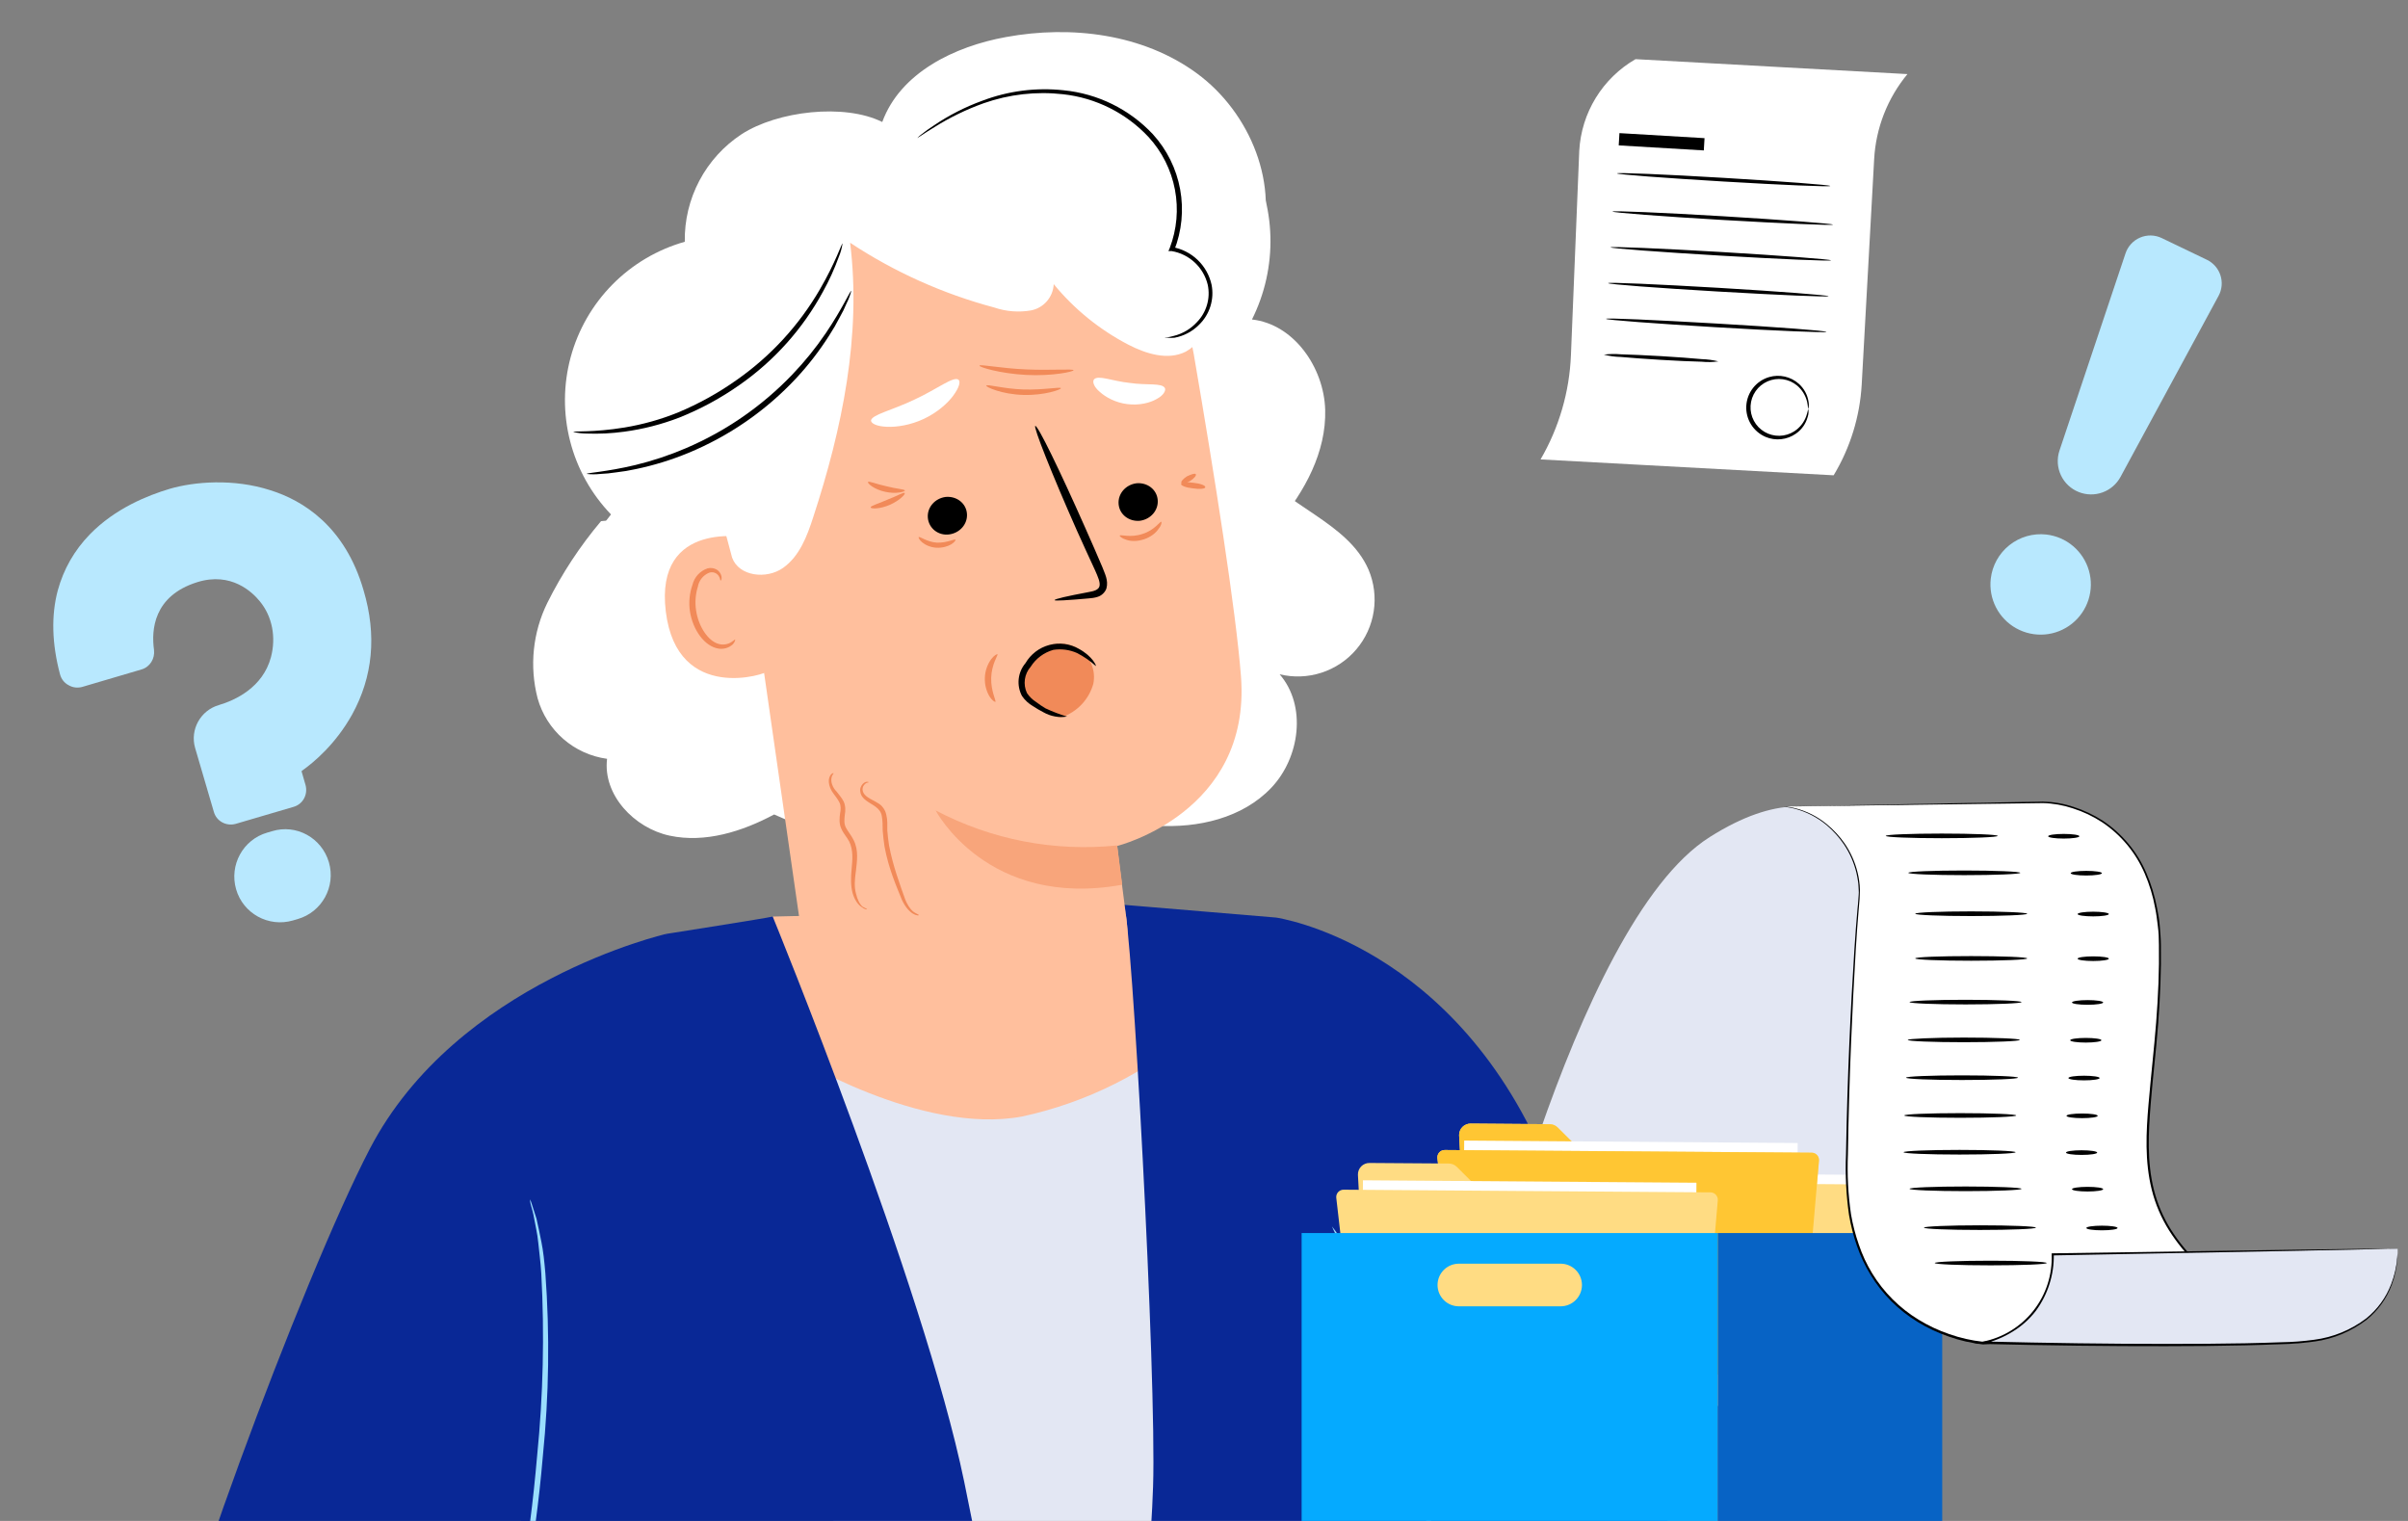 <svg width="437" height="276" viewBox="0 0 437 276" fill="none" xmlns="http://www.w3.org/2000/svg">
<rect x="0" y="0" width="437" height="276" fill="#808080" stroke="none"/>
<g clip-path="url(#clip0_37_545)">
<g clip-path="url(#clip1_37_545)">
<path d="M203.001 164.871L140.23 166.325L134.374 189.791C134.374 189.791 151.266 204.234 152.96 204.851C154.653 205.469 193.877 212.202 193.877 212.202C193.877 212.202 236.925 193.736 236.348 193.915C235.77 194.094 203.001 164.871 203.001 164.871Z" fill="#FFBF9D"/>
<path d="M143.697 191.504C143.697 191.504 167.163 206.066 185.53 202.6C197.176 200.079 208 194.667 217.005 186.863L246.886 261.246L223.34 407.723L165.629 413.52L150.968 273.458L143.697 191.504Z" fill="#E3E7F3"/>
<path d="M140.231 166.324C139.414 166.563 120.908 169.471 120.908 169.471L88.457 220.647L97.082 298.537C97.082 298.537 87.899 368.578 84.214 395.392C79.991 426.348 78.237 519.776 78.237 519.776L188.997 521.768L194.276 368.857C194.276 368.857 184.455 315.071 174.972 268.836C167.582 233.118 140.231 166.324 140.231 166.324Z" fill="#092896"/>
<path d="M203.957 164.193C205.351 166.305 209.933 249.991 209.256 269.773C208.678 288.299 204.036 328.738 204.036 328.738L201.506 519.976L294.177 520.195C294.177 520.195 289.815 421.489 283.221 389.615C276.627 357.742 277.842 336.925 277.842 336.925L273.978 225.728L231.547 166.504L203.957 164.193Z" fill="#092896"/>
<path d="M231.547 166.503C231.547 166.503 264.496 171.085 281.129 212.321C292.644 240.907 313.321 299.474 307.644 321.367C302.524 341.148 228.997 375.87 228.997 375.87L216.387 331.088L261.527 297.98L243.081 229.99L231.547 166.503Z" fill="#092896"/>
<path d="M257.543 299.972C263.181 273.776 255.711 245.369 241.726 222.501L257.543 299.972Z" fill="#092896"/>
<path d="M241.726 222.56C242.396 223.38 242.99 224.261 243.499 225.189C244.615 226.923 246.069 229.512 247.742 232.799C249.693 236.638 251.428 240.581 252.942 244.612C254.777 249.553 256.281 254.611 257.444 259.752C258.561 264.911 259.306 270.144 259.675 275.409C259.945 279.717 259.898 284.038 259.535 288.338C259.436 290.171 259.157 291.824 258.958 293.258C258.758 294.693 258.539 295.948 258.32 296.944C258.143 297.992 257.884 299.024 257.543 300.031C257.568 298.973 257.695 297.919 257.922 296.884C258.081 295.868 258.26 294.633 258.38 293.179C258.499 291.725 258.758 290.111 258.798 288.278C259.085 284.02 259.085 279.747 258.798 275.489C258.388 270.272 257.63 265.087 256.527 259.971C255.363 254.874 253.893 249.851 252.125 244.931C250.451 240.409 248.758 236.405 247.165 233.118C245.571 229.831 244.236 227.142 243.18 225.389C242.625 224.484 242.139 223.538 241.726 222.56Z" fill="#9ADEFE"/>
<path d="M248.28 234.692C247.921 231.198 248.198 227.669 249.097 224.274C249.66 220.829 250.575 217.452 251.826 214.194C251.578 217.665 251.011 221.106 250.133 224.473C248.937 230.071 248.539 234.692 248.28 234.692Z" fill="#9ADEFE"/>
<path d="M120.907 169.472C120.907 169.472 82.919 178.157 67.122 208.457C55.07 231.565 29.073 301.267 28.555 315.172C28.037 329.076 63.914 379.814 63.914 379.814L104.612 354.057L81.225 310.65L105.13 255.37L120.907 169.472Z" fill="#092896"/>
<path d="M82.44 307.941C82.667 307.097 82.974 306.276 83.357 305.491L86.126 298.777C88.695 293 92.102 285.152 96.186 276.108V276.247C96.684 272.462 97.122 268.279 97.481 264.135C98.576 253.175 98.829 242.146 98.237 231.147C98.118 229.035 97.839 227.162 97.68 225.469C97.52 223.776 97.162 222.461 96.963 221.246C96.763 220.031 96.504 219.254 96.325 218.597C96.233 218.286 96.186 217.964 96.186 217.64C96.325 217.929 96.438 218.229 96.524 218.537L97.361 221.146C97.64 222.302 97.919 223.736 98.257 225.39C98.596 227.043 98.795 228.955 98.975 231.087C99.787 242.128 99.634 253.22 98.516 264.235C98.158 268.478 97.7 272.562 97.182 276.386C93.038 285.351 89.453 293.16 86.803 298.897C85.528 301.566 84.472 303.757 83.695 305.411C83.351 306.289 82.931 307.135 82.44 307.941Z" fill="#9ADEFE"/>
<path d="M109.074 94.57C105.25 99.106 101.98 104.081 99.333 109.391C96.688 114.763 96.059 120.906 97.56 126.702C98.358 129.566 99.978 132.134 102.219 134.088C104.46 136.042 107.224 137.297 110.17 137.698C109.373 144.232 115.09 150.268 121.525 151.643C127.959 153.017 134.672 150.906 140.489 147.798C148.577 151.324 156.924 154.93 165.749 155.209C174.574 155.487 184.116 151.722 188.08 143.854C195.132 146.583 202.303 149.352 209.853 149.83C217.403 150.308 225.471 148.455 230.69 142.977C235.909 137.499 237.184 128.077 232.224 122.359C234.735 122.97 237.366 122.87 239.824 122.072C242.282 121.274 244.469 119.809 246.143 117.84C247.817 115.871 248.91 113.476 249.301 110.922C249.693 108.367 249.367 105.755 248.36 103.375C244.535 94.59 233.021 91.901 227.503 84.072" fill="white"/>
<path d="M227.205 57.975C229.538 53.314 230.687 48.149 230.552 42.938C230.416 37.727 229 32.629 226.428 28.095L210.73 120.048C213.929 120.35 217.154 119.874 220.129 118.66C223.104 117.446 225.741 115.53 227.816 113.076C229.89 110.622 231.34 107.702 232.042 104.567C232.744 101.431 232.676 98.172 231.846 95.068C236.786 89.211 240.711 82 240.492 74.35C240.272 66.701 234.814 58.812 227.205 57.975Z" fill="white"/>
<path d="M228.419 45.167C232.403 33.772 226.925 20.425 217.184 13.294C207.443 6.162 194.454 4.548 182.582 6.72C173.219 8.413 163.378 13.194 160.111 22.138C153.219 18.712 141.087 20.146 134.593 24.349C131.365 26.468 128.725 29.369 126.921 32.783C125.117 36.196 124.206 40.011 124.274 43.872C119.306 45.277 114.787 47.946 111.158 51.617C107.528 55.288 104.912 59.838 103.563 64.821C102.215 69.805 102.181 75.053 103.465 80.053C104.748 85.054 107.305 89.637 110.887 93.355C102.501 103.315 106.226 122.439 114.513 132.479C122.8 142.519 134.055 144.431 146.884 146.423C164.454 149.392 183.339 147.539 198.558 138.296C209.484 131.653 217.941 121.622 222.641 109.73C227.341 97.838 228.027 84.736 224.594 72.418C223.559 68.673 222.124 64.888 222.363 61.004C222.702 55.366 226.527 50.545 228.419 45.167Z" fill="white"/>
<path d="M178.817 199.352C171.207 200.282 163.535 198.2 157.439 193.551C151.343 188.903 147.305 182.056 146.187 174.472L132.521 79.33C128.019 53.892 139.095 30.067 164.653 26.282L167.024 26.062C178.586 25.031 190.112 28.392 199.308 35.476C208.504 42.56 214.694 52.848 216.646 64.29C220.431 86.362 224.296 110.805 225.212 122.757C227.104 147.479 202.741 153.515 202.741 153.515C202.741 153.515 203.419 159.212 204.375 166.424C204.888 170.274 204.633 174.188 203.623 177.938C202.613 181.689 200.869 185.202 198.492 188.274C196.114 191.346 193.151 193.916 189.774 195.834C186.397 197.753 182.672 198.983 178.817 199.452V199.352Z" fill="#FFBF9D"/>
<path d="M202.742 153.415C191.372 154.597 179.908 152.385 169.793 147.061C169.793 147.061 179.175 164.989 203.658 160.547L202.742 153.415Z" fill="#F8A57B"/>
<path d="M136.186 97.638C135.748 97.498 118.776 94.132 120.828 110.965C122.879 127.798 139.334 122.28 139.314 121.782C139.294 121.283 136.186 97.638 136.186 97.638Z" fill="#FFBF9D"/>
<path d="M133.398 116.025C133.398 116.025 133.119 116.264 132.661 116.563C132.333 116.754 131.971 116.879 131.595 116.93C131.219 116.982 130.836 116.958 130.47 116.862C128.617 116.423 126.764 113.794 126.326 110.766C126.104 109.326 126.213 107.854 126.645 106.463C126.742 105.912 126.975 105.394 127.323 104.956C127.671 104.518 128.122 104.173 128.637 103.953C128.961 103.822 129.321 103.809 129.653 103.919C129.985 104.028 130.267 104.252 130.45 104.551C130.748 104.989 130.669 105.328 130.768 105.348C130.868 105.367 131.087 105.029 130.868 104.351C130.72 103.951 130.448 103.609 130.091 103.375C129.585 103.081 128.985 102.996 128.418 103.136C127.743 103.36 127.137 103.752 126.656 104.274C126.175 104.797 125.835 105.434 125.669 106.124C125.122 107.669 124.964 109.325 125.21 110.945C125.728 114.312 127.86 117.28 130.37 117.698C130.838 117.774 131.318 117.744 131.773 117.609C132.228 117.475 132.647 117.24 132.999 116.921C133.418 116.443 133.458 116.045 133.398 116.025Z" fill="#F18A59"/>
<path d="M218.718 50.745C216.148 42.378 209.176 35.844 201.188 32.278C193.2 28.712 181.825 23.912 173.08 24.191C163.666 24.731 154.476 27.278 146.127 31.661C136.665 36.9 130.29 48.414 127.043 58.733C123.796 69.052 128.298 80.327 130.131 90.984L132.86 101.184C134.095 104.61 139.115 105.168 142.103 103.056C145.091 100.945 146.466 97.319 147.581 93.853C152.84 77.797 156.366 60.825 154.275 44.051C162.307 49.359 171.147 53.328 180.45 55.805C182.602 56.539 184.905 56.717 187.144 56.322C188.258 56.097 189.264 55.507 190.004 54.644C190.744 53.782 191.175 52.697 191.227 51.562C194.949 56.096 199.55 59.83 204.754 62.538C207.981 64.211 211.945 65.446 215.192 63.813C216.268 63.21 217.196 62.375 217.91 61.369C218.623 60.363 219.103 59.211 219.316 57.996C219.722 55.567 219.517 53.075 218.718 50.745Z" fill="white"/>
<path d="M104.055 78.394C104.055 78.174 107.66 78.513 113.338 77.577C116.648 77.03 119.888 76.122 122.999 74.868C126.803 73.284 130.418 71.28 133.776 68.891C139.899 64.588 145.017 59.008 148.777 52.537C151.665 47.576 152.761 44.11 152.9 44.19C152.781 45.026 152.554 45.843 152.223 46.62C151.432 48.806 150.466 50.925 149.334 52.955C145.686 59.662 140.531 65.431 134.274 69.808C130.85 72.226 127.152 74.232 123.258 75.784C120.048 77.018 116.706 77.874 113.298 78.334C111.021 78.648 108.722 78.761 106.425 78.673C105.627 78.664 104.833 78.57 104.055 78.394Z" fill="black"/>
<path d="M106.485 86.004C106.485 85.785 109.931 85.665 115.29 84.39C118.423 83.629 121.488 82.609 124.453 81.343C131.74 78.235 138.321 73.681 143.796 67.956C146.03 65.629 148.063 63.116 149.872 60.446C152.96 55.884 154.294 52.697 154.494 52.796C154.288 53.575 154.001 54.329 153.637 55.047C153.277 55.925 152.857 56.776 152.382 57.597C151.81 58.719 151.178 59.81 150.49 60.864C148.739 63.624 146.738 66.218 144.513 68.613C139.015 74.51 132.308 79.151 124.852 82.219C121.82 83.468 118.679 84.435 115.469 85.108C114.246 85.38 113.009 85.586 111.764 85.725C110.827 85.872 109.883 85.965 108.935 86.004C108.121 86.096 107.299 86.096 106.485 86.004Z" fill="black"/>
<path d="M211.347 61.263C211.347 61.263 211.965 61.263 213.06 60.944C214.642 60.542 216.074 59.691 217.184 58.494C218.057 57.61 218.696 56.522 219.043 55.329C219.391 54.137 219.437 52.876 219.176 51.661C218.802 50.118 217.983 48.718 216.822 47.635C215.661 46.552 214.208 45.832 212.642 45.566H212.044L212.283 45.008C213.576 41.625 213.9 37.949 213.221 34.392C212.542 30.835 210.886 27.537 208.439 24.868C204.357 20.501 198.843 17.745 192.901 17.099C188.045 16.554 183.128 17.112 178.518 18.732C175.388 19.852 172.389 21.308 169.574 23.075C167.582 24.29 166.506 25.067 166.466 25.067C166.672 24.828 166.906 24.614 167.163 24.43C167.872 23.86 168.61 23.328 169.374 22.836C172.14 20.949 175.132 19.417 178.279 18.274C182.975 16.491 188.026 15.842 193.02 16.382C199.206 16.987 204.962 19.819 209.216 24.35C211.771 27.156 213.488 30.622 214.171 34.355C214.854 38.088 214.476 41.937 213.08 45.466L212.722 44.828C214.457 45.13 216.063 45.941 217.336 47.158C218.61 48.374 219.493 49.942 219.873 51.661C220.132 52.967 220.06 54.316 219.663 55.586C219.266 56.856 218.558 58.006 217.602 58.932C216.396 60.151 214.846 60.971 213.16 61.283C212.723 61.333 212.282 61.333 211.845 61.283C211.679 61.306 211.511 61.299 211.347 61.263Z" fill="black"/>
<path d="M191.381 108.914C191.361 108.688 193.678 108.176 197.5 107.454C198.477 107.291 199.371 107.059 199.537 106.358C199.703 105.657 199.231 104.632 198.751 103.532C197.711 101.262 196.581 98.847 195.437 96.282C190.857 85.944 187.511 77.477 187.876 77.292C188.316 77.1 192.329 85.355 196.909 95.693C198.053 98.259 199.107 100.68 200.072 102.957C200.476 104.064 201.195 105.296 200.794 106.779C200.552 107.487 199.919 108.077 199.252 108.289C198.66 108.494 198.055 108.548 197.602 108.588C193.745 108.932 191.394 109.066 191.381 108.914Z" fill="black"/>
<path d="M158.069 76.338C158.126 75.266 161.866 74.475 165.959 72.51C170.058 70.62 173.045 68.219 173.945 68.901C174.356 69.246 174.073 70.338 172.984 71.807C171.965 73.194 170.058 74.888 167.643 76.018C165.229 77.148 162.747 77.521 160.988 77.45C159.153 77.385 158.116 76.867 158.069 76.338Z" fill="white"/>
<path d="M198.544 68.841C199.309 68.011 201.85 69.156 205.004 69.485C208.171 69.965 210.867 69.419 211.415 70.438C211.606 70.878 211.151 71.757 209.913 72.401C208.681 73.12 206.742 73.598 204.585 73.333C202.427 73.068 200.662 72.082 199.585 71.111C198.514 70.216 198.2 69.253 198.544 68.841Z" fill="white"/>
<path d="M192.527 70.447C192.622 70.667 189.596 71.775 185.7 71.665C181.803 71.556 178.863 70.217 178.994 69.977C179.119 69.661 182.018 70.546 185.688 70.676C189.509 70.792 192.5 70.145 192.527 70.447Z" fill="#F18A59"/>
<path d="M194.83 67.193C194.85 67.42 191.041 68.293 186.216 68.037C181.392 67.781 177.627 66.593 177.758 66.352C177.807 66.043 181.613 66.847 186.28 67.041C190.946 67.234 194.803 66.891 194.83 67.193Z" fill="#F18A59"/>
<path d="M210.098 90.707C210.267 92.598 208.814 94.252 206.854 94.503C204.888 94.678 203.172 93.383 203.004 91.492C202.835 89.602 204.288 87.948 206.248 87.697C208.214 87.522 209.93 88.817 210.098 90.707Z" fill="black"/>
<path d="M175.479 93.185C175.647 95.076 174.194 96.73 172.235 96.981C170.276 97.231 168.553 95.861 168.384 93.97C168.216 92.08 169.669 90.426 171.628 90.175C173.594 90 175.31 91.295 175.479 93.185Z" fill="black"/>
<path d="M164.18 89.467C164.352 89.68 163.236 90.847 161.475 91.614C159.714 92.38 158.037 92.377 158.011 92.075C157.984 91.772 159.4 91.418 161.085 90.658C162.708 90.056 164.009 89.254 164.18 89.467Z" fill="#F18A59"/>
<path d="M164.216 89.008C164.236 89.234 162.6 89.685 160.655 89.249C158.636 88.819 157.393 87.71 157.524 87.47C157.655 87.23 159.084 87.865 160.87 88.239C162.588 88.695 164.196 88.781 164.216 89.008Z" fill="#F18A59"/>
<path d="M217.003 86.053C217.174 86.267 216.692 86.843 215.97 87.289C215.247 87.734 214.573 87.871 214.402 87.657C214.23 87.444 214.712 86.867 215.435 86.422C216.24 86.045 216.907 85.833 217.003 86.053Z" fill="#F18A59"/>
<path d="M218.736 88.413C218.688 88.722 217.705 88.81 216.468 88.615C215.238 88.496 214.29 88.124 214.339 87.814C214.387 87.505 215.37 87.418 216.607 87.612C217.837 87.731 218.785 88.104 218.736 88.413Z" fill="#F18A59"/>
<path d="M173.397 97.943C173.479 98.012 173.211 98.417 172.633 98.774C172.055 99.13 171.016 99.451 169.944 99.394C168.872 99.338 167.918 98.889 167.341 98.407C166.765 97.925 166.649 97.478 166.724 97.471C166.938 97.3 168.173 98.333 170.015 98.474C171.925 98.532 173.226 97.73 173.397 97.943Z" fill="#F18A59"/>
<path d="M210.759 94.689C210.841 94.757 210.813 95.293 210.262 95.952C209.793 96.68 208.871 97.448 207.612 97.865C206.354 98.282 205.13 98.239 204.34 97.928C203.557 97.693 203.139 97.273 203.208 97.191C203.339 96.951 205.152 97.627 207.298 96.903C209.526 96.247 210.518 94.558 210.759 94.689Z" fill="#F18A59"/>
<path d="M157.346 164.998C157.353 165.073 156.892 165.038 156.316 164.556C155.671 164.156 155.054 163.221 154.719 162.031C154.377 160.766 154.394 159.24 154.555 157.625C154.716 156.01 154.863 154.244 154.117 152.71C153.747 151.981 153.074 151.279 152.691 150.398C152.225 149.449 152.358 148.37 152.448 147.676C152.608 146.9 152.623 146.212 152.342 145.628C152.061 145.043 151.636 144.547 151.286 144.045C150.511 143.047 150.252 141.851 150.494 141.143C150.729 140.36 151.252 140.237 151.258 140.313C151.341 140.382 150.976 140.567 150.885 141.261C150.788 141.879 151.027 142.849 151.864 143.689C152.214 144.191 152.715 144.68 153.085 145.409C153.454 146.138 153.466 147.128 153.307 147.904C153.23 148.75 153.139 149.444 153.509 150.173C153.879 150.902 154.469 151.535 154.935 152.485C155.866 154.383 155.505 156.321 155.345 157.936C155.108 159.557 155.003 160.939 155.337 162.128C155.59 163.249 156.049 164.123 156.543 164.536C157.023 164.798 157.339 164.922 157.346 164.998Z" fill="#F18A59"/>
<path d="M166.742 166.066C166.749 166.141 166.295 166.182 165.65 165.782C165.004 165.382 164.243 164.536 163.675 163.291C162.696 160.863 161.265 157.637 160.53 153.663C160.366 152.687 160.279 151.704 160.191 150.721C160.179 149.731 160.181 148.892 160.038 148.143C159.82 146.562 158.254 146.092 157.19 145.272C156.62 144.865 156.188 144.294 156.135 143.689C156.005 143.091 156.267 142.61 156.543 142.281C157.169 141.615 157.732 141.946 157.657 141.953C157.663 142.029 157.196 141.918 156.79 142.488C156.583 142.735 156.465 143.126 156.581 143.573C156.698 144.02 157.034 144.371 157.521 144.709C158.009 145.046 158.64 145.295 159.368 145.764C160.089 146.157 160.699 147.017 160.856 147.918C161.088 148.811 161.018 149.732 161.023 150.646C161.104 151.554 161.185 152.461 161.348 153.437C162.07 157.26 163.356 160.575 164.177 162.941C164.587 164.124 165.197 164.984 165.692 165.397C166.344 165.873 166.729 165.915 166.742 166.066Z" fill="#F18A59"/>
<path d="M189.065 117.806C190.067 117.135 191.246 116.777 192.452 116.777C193.658 116.778 194.837 117.136 195.839 117.808C196.841 118.479 197.621 119.433 198.08 120.548C198.538 121.663 198.656 122.89 198.416 124.072C198.032 125.462 197.317 126.739 196.331 127.791C195.345 128.844 194.118 129.642 192.756 130.116C191.132 130.393 190.168 128.698 188.691 127.907C187.544 127.362 186.606 126.457 186.021 125.331C185.68 124.488 185.56 123.572 185.672 122.67C185.783 121.767 186.124 120.908 186.66 120.174C187.484 118.916 188.643 117.914 190.007 117.282" fill="#F18A59"/>
<path d="M193.653 130.036C192.175 130.271 190.662 129.995 189.363 129.254C188.702 128.912 188.06 128.536 187.438 128.128C186.657 127.671 185.986 127.048 185.473 126.303C184.968 125.359 184.759 124.286 184.871 123.221C184.984 122.157 185.414 121.151 186.105 120.334C187.053 118.708 188.606 117.523 190.425 117.04C192.244 116.556 194.181 116.813 195.811 117.754C198.306 119.114 198.989 120.856 198.88 120.865C197.841 119.926 196.684 119.128 195.437 118.491C194.096 117.9 192.615 117.705 191.166 117.926C189.458 118.402 187.989 119.497 187.044 120.997C186.479 121.639 186.114 122.432 185.994 123.279C185.874 124.125 186.005 124.988 186.37 125.762C186.791 126.399 187.341 126.942 187.984 127.354C188.548 127.78 189.133 128.175 189.738 128.539C191.003 129.136 192.312 129.637 193.653 130.036Z" fill="black"/>
<path d="M180.644 127.372C180.535 127.382 180.051 127.139 179.565 126.369C178.963 125.333 178.673 124.145 178.733 122.948C178.78 121.758 179.174 120.607 179.866 119.638C180.417 118.907 180.942 118.641 181.039 118.742C181.136 118.843 179.95 120.576 179.88 123C179.81 125.424 180.824 127.18 180.644 127.372Z" fill="#F18A59"/>
</g>
<path d="M341.712 158.21C341.712 158.21 334.749 136.414 310.27 151.904C285.141 167.775 267.297 247.405 267.297 247.405H327.595C327.595 222.541 355.817 160.05 362.917 158.048L341.712 158.21Z" fill="#E3E7F3"/>
<path d="M281.097 211.799L282.776 242.582C282.798 243.111 283.024 243.61 283.407 243.976C283.789 244.342 284.298 244.547 284.827 244.546L340.226 244.956C340.499 244.958 340.769 244.906 341.022 244.803C341.274 244.7 341.504 244.549 341.698 244.357C341.892 244.165 342.046 243.937 342.152 243.686C342.258 243.435 342.313 243.165 342.315 242.893L342.489 218.935C342.492 218.662 342.441 218.391 342.339 218.138C342.237 217.885 342.085 217.654 341.893 217.46C341.701 217.266 341.473 217.111 341.221 217.006C340.968 216.901 340.698 216.847 340.425 216.847H306.36C305.81 216.845 305.283 216.626 304.893 216.237L299.013 210.369C298.627 209.982 298.104 209.763 297.558 209.76L283.236 209.611C282.949 209.604 282.663 209.656 282.397 209.764C282.131 209.872 281.891 210.034 281.69 210.239C281.489 210.444 281.333 210.689 281.231 210.957C281.129 211.226 281.084 211.512 281.097 211.799Z" fill="#FFDC83"/>
<path opacity="0.3" d="M281.097 211.799L282.776 242.582C282.798 243.111 283.024 243.61 283.407 243.976C283.789 244.342 284.298 244.547 284.827 244.546L340.226 244.956C340.499 244.958 340.769 244.906 341.022 244.803C341.274 244.7 341.504 244.549 341.698 244.357C341.892 244.165 342.046 243.937 342.152 243.686C342.258 243.435 342.313 243.165 342.315 242.893L342.489 218.935C342.492 218.662 342.441 218.391 342.339 218.138C342.237 217.885 342.085 217.654 341.893 217.46C341.701 217.266 341.473 217.111 341.221 217.006C340.968 216.901 340.698 216.847 340.425 216.847H306.36C305.81 216.845 305.283 216.626 304.893 216.237L299.013 210.369C298.627 209.982 298.104 209.763 297.558 209.76L283.236 209.611C282.949 209.604 282.663 209.656 282.397 209.764C282.131 209.872 281.891 210.034 281.69 210.239C281.489 210.444 281.333 210.689 281.231 210.957C281.129 211.226 281.084 211.512 281.097 211.799Z" fill="black"/>
<path d="M342.267 249.393L281.747 248.95L282.012 212.785L342.532 213.228L342.267 249.393Z" fill="white"/>
<path d="M277.169 215.989L281.52 253.734C281.557 254.058 281.711 254.358 281.954 254.575C282.197 254.793 282.512 254.914 282.838 254.915L341.817 255.35C342.157 255.351 342.484 255.223 342.733 254.993C342.983 254.762 343.135 254.445 343.16 254.107L346.405 216.437C346.419 216.254 346.395 216.07 346.335 215.896C346.275 215.723 346.181 215.563 346.058 215.427C345.935 215.291 345.785 215.181 345.618 215.105C345.451 215.028 345.271 214.987 345.087 214.982L278.511 214.497C278.322 214.496 278.134 214.535 277.961 214.612C277.787 214.688 277.632 214.801 277.505 214.942C277.378 215.083 277.283 215.249 277.225 215.429C277.167 215.61 277.148 215.801 277.169 215.989Z" fill="#FFDC83"/>
<path d="M264.799 205.993L266.477 236.776C266.506 237.305 266.735 237.803 267.119 238.168C267.502 238.533 268.011 238.738 268.541 238.74L323.927 239.15C324.2 239.152 324.47 239.1 324.723 238.997C324.975 238.894 325.205 238.743 325.399 238.551C325.593 238.359 325.747 238.131 325.853 237.88C325.959 237.629 326.014 237.359 326.016 237.087L326.19 213.129C326.177 212.586 325.953 212.069 325.565 211.689C325.178 211.308 324.657 211.093 324.114 211.09H290.049C289.499 211.088 288.972 210.869 288.582 210.481L282.701 204.613C282.512 204.419 282.286 204.265 282.036 204.16C281.786 204.055 281.518 204.002 281.247 204.004L266.887 203.892C266.611 203.89 266.338 203.944 266.083 204.049C265.828 204.154 265.597 204.309 265.402 204.504C265.208 204.7 265.054 204.932 264.951 205.188C264.847 205.444 264.795 205.717 264.799 205.993Z" fill="#FFDC83"/>
<path d="M264.799 205.993L266.477 236.776C266.506 237.305 266.735 237.803 267.119 238.168C267.502 238.533 268.011 238.738 268.541 238.74L323.927 239.15C324.2 239.152 324.47 239.1 324.723 238.997C324.975 238.894 325.205 238.743 325.399 238.551C325.593 238.359 325.747 238.131 325.853 237.88C325.959 237.629 326.014 237.359 326.016 237.087L326.19 213.129C326.177 212.586 325.953 212.069 325.565 211.689C325.178 211.308 324.657 211.093 324.114 211.09H290.049C289.499 211.088 288.972 210.869 288.582 210.481L282.701 204.613C282.512 204.419 282.286 204.265 282.036 204.16C281.786 204.055 281.518 204.002 281.247 204.004L266.887 203.892C266.611 203.89 266.338 203.944 266.083 204.049C265.828 204.154 265.597 204.309 265.402 204.504C265.208 204.7 265.054 204.932 264.951 205.188C264.847 205.444 264.795 205.717 264.799 205.993Z" fill="#FFC633"/>
<path d="M325.975 243.583L265.455 243.139L265.72 206.974L326.24 207.418L325.975 243.583Z" fill="white"/>
<path d="M260.857 210.182L265.196 247.927C265.233 248.251 265.387 248.551 265.63 248.769C265.873 248.986 266.188 249.107 266.514 249.108L325.506 249.543C325.845 249.541 326.17 249.413 326.419 249.183C326.667 248.953 326.821 248.638 326.849 248.3L330.106 210.63C330.123 210.446 330.102 210.261 330.044 210.086C329.985 209.91 329.891 209.749 329.767 209.612C329.643 209.476 329.492 209.366 329.324 209.291C329.155 209.216 328.973 209.176 328.788 209.175L262.212 208.69C262.021 208.685 261.831 208.722 261.655 208.797C261.479 208.872 261.322 208.984 261.193 209.126C261.064 209.267 260.968 209.435 260.91 209.617C260.852 209.8 260.834 209.992 260.857 210.182Z" fill="#FFDC83"/>
<path d="M260.857 210.182L265.196 247.927C265.233 248.251 265.387 248.551 265.63 248.769C265.873 248.986 266.188 249.107 266.514 249.108L325.506 249.543C325.845 249.541 326.17 249.413 326.419 249.183C326.667 248.953 326.821 248.638 326.849 248.3L330.106 210.63C330.123 210.446 330.102 210.261 330.044 210.086C329.985 209.91 329.891 209.749 329.767 209.612C329.643 209.476 329.492 209.366 329.324 209.291C329.155 209.216 328.973 209.176 328.788 209.175L262.212 208.69C262.021 208.685 261.831 208.722 261.655 208.797C261.479 208.872 261.322 208.984 261.193 209.126C261.064 209.267 260.968 209.435 260.91 209.617C260.852 209.8 260.834 209.992 260.857 210.182Z" fill="#FFC633"/>
<path d="M246.436 213.204L248.114 243.986C248.155 244.504 248.388 244.988 248.767 245.343C249.147 245.697 249.646 245.896 250.165 245.901L305.614 246.361C306.164 246.361 306.691 246.144 307.082 245.758C307.473 245.372 307.696 244.847 307.703 244.297L307.877 220.34C307.88 220.065 307.829 219.792 307.726 219.538C307.623 219.283 307.471 219.051 307.278 218.856C307.084 218.66 306.854 218.505 306.601 218.399C306.347 218.293 306.075 218.239 305.801 218.239H271.736C271.186 218.237 270.658 218.018 270.269 217.63L264.388 211.749C264 211.366 263.479 211.148 262.934 211.14L248.574 211.04C248.289 211.031 248.005 211.082 247.74 211.188C247.475 211.293 247.234 211.453 247.033 211.656C246.833 211.859 246.676 212.101 246.573 212.367C246.47 212.634 246.424 212.918 246.436 213.204Z" fill="#FFDC83"/>
<path d="M307.602 250.791L247.083 250.347L247.348 214.182L307.867 214.626L307.602 250.791Z" fill="white"/>
<path d="M242.507 217.381L246.858 255.138C246.897 255.461 247.053 255.759 247.295 255.976C247.537 256.193 247.851 256.315 248.176 256.319L307.156 256.754C307.494 256.752 307.82 256.623 308.068 256.393C308.317 256.163 308.47 255.848 308.498 255.511L311.743 217.828C311.758 217.645 311.736 217.46 311.677 217.286C311.618 217.111 311.524 216.951 311.4 216.815C311.277 216.678 311.126 216.569 310.959 216.493C310.791 216.417 310.609 216.376 310.425 216.374L243.85 215.889C243.659 215.885 243.471 215.923 243.296 215.999C243.122 216.075 242.966 216.187 242.839 216.329C242.711 216.47 242.616 216.637 242.559 216.819C242.501 217 242.484 217.192 242.507 217.381Z" fill="#FFDC83"/>
<path d="M311.743 223.759V276.125H236.216V223.759H311.743ZM287.09 233.183C287.09 232.16 286.684 231.178 285.962 230.454C285.239 229.729 284.259 229.32 283.236 229.317H264.749C263.723 229.317 262.74 229.724 262.015 230.449C261.29 231.174 260.882 232.158 260.882 233.183C260.882 234.209 261.29 235.192 262.015 235.917C262.74 236.642 263.723 237.05 264.749 237.05H283.236C284.259 237.046 285.239 236.638 285.962 235.913C286.684 235.188 287.09 234.207 287.09 233.183Z" fill="#05AAFF"/>
<path d="M352.472 223.759V276.125H311.743V223.759H352.472Z" fill="#0763C5"/>
<path d="M323.555 146.359L371.185 145.548C371.185 145.548 392.018 145.832 392.018 172.743C392.018 207.599 379.802 219.498 412.234 239.39L359.894 243.702C359.894 243.702 335.13 242.138 335.155 213.103C335.155 199.849 336.257 174.486 337.368 163.154C338.17 154.91 331.515 146.902 323.555 146.359Z" fill="white"/>
<path d="M323.555 146.359L324.106 146.44C324.667 146.512 325.222 146.621 325.768 146.764C327.87 147.323 329.823 148.336 331.491 149.731C332.696 150.75 333.756 151.928 334.644 153.233C335.698 154.803 336.464 156.549 336.906 158.388C337.043 158.875 337.092 159.393 337.189 159.912C337.287 160.431 337.27 160.966 337.319 161.533C337.368 162.101 337.278 162.628 337.254 163.195C337.23 163.763 337.157 164.33 337.1 164.914C336.889 167.24 336.703 169.712 336.533 172.314C335.86 182.73 335.252 195.295 335.009 209.52C334.853 213.188 335.037 216.862 335.56 220.496C335.88 222.38 336.354 224.234 336.979 226.04C337.614 227.9 338.454 229.684 339.483 231.358C341.604 234.836 344.524 237.757 348.003 239.877C349.788 240.975 351.692 241.87 353.677 242.544C355.685 243.261 357.773 243.735 359.894 243.954L408.067 240.007L412.234 239.658L412.866 239.609L412.331 239.269C409.956 237.778 407.605 236.286 405.392 234.632C403.168 233.031 401.063 231.27 399.094 229.364C397.15 227.497 395.433 225.407 393.979 223.138C392.572 220.898 391.527 218.45 390.883 215.883C389.602 210.769 389.894 205.524 390.291 200.482C390.688 195.44 391.312 190.496 391.669 185.657C392.026 180.817 392.228 176.1 392.155 171.504C392.155 170.353 392.034 169.21 391.953 168.083C391.872 166.956 391.685 165.838 391.45 164.743C391.043 162.58 390.398 160.468 389.529 158.445C387.873 154.574 385.124 151.269 381.618 148.937C379.965 147.866 378.177 147.021 376.3 146.424C374.509 145.824 372.637 145.498 370.748 145.459L323.555 146.359L370.764 145.735C372.621 145.78 374.46 146.105 376.219 146.7C378.07 147.292 379.834 148.129 381.464 149.188C384.901 151.479 387.596 154.721 389.221 158.518C390.083 160.515 390.717 162.604 391.11 164.743C391.345 165.83 391.458 166.94 391.604 168.051C391.75 169.161 391.799 170.304 391.799 171.447C391.872 176.019 391.677 180.736 391.296 185.559C390.915 190.382 390.348 195.286 389.91 200.385C389.472 205.484 389.205 210.712 390.502 215.908C391.153 218.518 392.214 221.008 393.647 223.284C395.114 225.585 396.85 227.702 398.818 229.591C400.801 231.511 402.923 233.282 405.165 234.892C407.386 236.562 409.745 238.061 412.128 239.553L412.217 239.164L408.043 239.512L359.878 243.484C357.791 243.261 355.737 242.796 353.758 242.098C351.805 241.432 349.932 240.551 348.173 239.472C344.744 237.382 341.863 234.506 339.767 231.082C338.764 229.432 337.948 227.676 337.335 225.846C336.709 224.059 336.235 222.224 335.917 220.358C335.391 216.749 335.203 213.099 335.357 209.455C335.568 195.238 336.168 182.706 336.784 172.258C336.946 169.656 337.124 167.183 337.327 164.857L337.473 163.138C337.473 162.571 337.538 162.012 337.53 161.46C337.522 160.909 337.481 160.366 337.4 159.839C337.319 159.312 337.238 158.786 337.1 158.291C336.644 156.434 335.859 154.675 334.782 153.095C333.867 151.779 332.776 150.596 331.539 149.577C329.851 148.18 327.87 147.18 325.744 146.651C325.213 146.509 324.67 146.417 324.123 146.375L323.555 146.359Z" fill="black"/>
<path d="M435.117 226.607C435.117 226.607 436.454 242.753 416.36 243.718C396.265 244.683 359.878 243.718 359.878 243.718C359.878 243.718 372.523 241.432 372.523 227.685L435.117 226.607Z" fill="#E3E7F3"/>
<path d="M435.116 226.607H433.933H430.464L417.437 226.77L372.531 227.434H372.336V227.637C372.48 231.329 371.302 234.951 369.014 237.851C366.725 240.752 363.477 242.741 359.853 243.46L358.232 243.832L359.853 243.881H359.975C371.696 244.165 382.866 244.303 393.023 244.286C398.105 244.286 402.928 244.238 407.443 244.132C409.704 244.068 411.885 244.027 413.984 243.922C416 243.882 418.011 243.723 420.007 243.443C423.472 242.976 426.754 241.607 429.523 239.472C431.575 237.805 433.142 235.619 434.063 233.141C434.644 231.579 434.994 229.94 435.1 228.277C435.1 227.718 435.1 227.28 435.1 226.988C435.1 226.697 435.1 226.551 435.1 226.551C435.1 226.551 435.1 226.705 435.1 226.988C435.1 227.272 435.1 227.71 435.035 228.277C434.903 229.917 434.531 231.528 433.933 233.06C432.998 235.491 431.435 237.631 429.402 239.261C426.651 241.344 423.405 242.674 419.983 243.119C417.997 243.391 415.997 243.543 413.992 243.573C411.901 243.662 409.721 243.703 407.459 243.76C402.952 243.849 398.121 243.873 393.047 243.873C382.89 243.873 371.728 243.719 360.007 243.435H359.894V243.849C361.79 243.418 363.602 242.673 365.252 241.644C366.884 240.657 368.316 239.373 369.475 237.858C371.649 234.891 372.788 231.291 372.717 227.613L372.515 227.815L417.283 226.964L430.35 226.689L433.86 226.599H434.776L435.116 226.607Z" fill="black"/>
<path d="M347.573 165.814C347.573 166.041 352.12 166.235 357.729 166.235C363.339 166.235 367.894 166.041 367.894 165.814C367.894 165.587 363.347 165.384 357.729 165.384C352.112 165.384 347.573 165.571 347.573 165.814Z" fill="black"/>
<path d="M382.712 165.871C382.712 165.636 381.439 165.441 379.875 165.441C378.31 165.441 377.038 165.636 377.038 165.871C377.038 166.106 378.31 166.292 379.875 166.292C381.439 166.292 382.712 166.098 382.712 165.871Z" fill="black"/>
<path d="M346.316 158.389C346.316 158.616 350.864 158.81 356.473 158.81C362.082 158.81 366.638 158.616 366.638 158.389C366.638 158.162 362.091 157.967 356.473 157.967C350.856 157.967 346.316 158.154 346.316 158.389Z" fill="black"/>
<path d="M381.456 158.453C381.456 158.218 380.183 158.032 378.619 158.032C377.054 158.032 375.781 158.218 375.781 158.453C375.781 158.688 377.054 158.875 378.619 158.875C380.183 158.875 381.456 158.68 381.456 158.453Z" fill="black"/>
<path d="M342.223 151.684C342.223 151.919 346.771 152.106 352.388 152.106C358.005 152.106 362.545 151.919 362.545 151.684C362.545 151.449 357.997 151.263 352.388 151.263C346.779 151.263 342.223 151.449 342.223 151.684Z" fill="black"/>
<path d="M377.362 151.75C377.362 151.515 376.098 151.328 374.525 151.328C372.953 151.328 371.696 151.515 371.696 151.75C371.696 151.985 372.961 152.171 374.525 152.171C376.09 152.171 377.362 151.985 377.362 151.75Z" fill="black"/>
<path d="M347.573 173.919C347.573 174.155 352.12 174.341 357.729 174.341C363.339 174.341 367.894 174.155 367.894 173.919C367.894 173.684 363.347 173.498 357.729 173.498C352.112 173.498 347.573 173.668 347.573 173.919Z" fill="black"/>
<path d="M382.712 173.968C382.712 173.733 381.439 173.547 379.875 173.547C378.31 173.547 377.038 173.733 377.038 173.968C377.038 174.203 378.31 174.39 379.875 174.39C381.439 174.39 382.712 174.195 382.712 173.968Z" fill="black"/>
<path d="M346.543 181.846C346.543 182.073 351.099 182.268 356.708 182.268C362.317 182.268 366.865 182.073 366.865 181.846C366.865 181.619 362.317 181.425 356.708 181.425C351.099 181.425 346.543 181.611 346.543 181.846Z" fill="black"/>
<path d="M381.683 181.912C381.683 181.676 380.418 181.482 378.854 181.482C377.289 181.482 376.017 181.676 376.017 181.912C376.017 182.147 377.281 182.333 378.854 182.333C380.426 182.333 381.683 182.139 381.683 181.912Z" fill="black"/>
<path d="M346.219 188.705C346.219 188.94 350.775 189.126 356.384 189.126C361.993 189.126 366.549 188.94 366.549 188.705C366.549 188.47 361.993 188.283 356.384 188.283C350.775 188.283 346.219 188.51 346.219 188.705Z" fill="black"/>
<path d="M381.366 188.769C381.366 188.534 380.094 188.348 378.529 188.348C376.965 188.348 375.692 188.534 375.692 188.769C375.692 189.004 376.965 189.191 378.529 189.191C380.094 189.191 381.366 188.996 381.366 188.769Z" fill="black"/>
<path d="M345.903 195.562C345.903 195.797 350.451 195.984 356.06 195.984C361.669 195.984 366.225 195.797 366.225 195.562C366.225 195.327 361.677 195.141 356.06 195.141C350.442 195.141 345.903 195.327 345.903 195.562Z" fill="black"/>
<path d="M381.042 195.626C381.042 195.391 379.769 195.205 378.205 195.205C376.641 195.205 375.368 195.391 375.368 195.626C375.368 195.862 376.641 196.048 378.205 196.048C379.769 196.048 381.042 195.862 381.042 195.626Z" fill="black"/>
<path d="M345.579 202.419C345.579 202.654 350.126 202.841 355.735 202.841C361.345 202.841 365.9 202.654 365.9 202.419C365.9 202.184 361.353 201.998 355.735 201.998C350.118 201.998 345.579 202.184 345.579 202.419Z" fill="black"/>
<path d="M380.693 202.485C380.693 202.25 379.421 202.063 377.856 202.063C376.292 202.063 375.019 202.25 375.019 202.485C375.019 202.72 376.292 202.906 377.856 202.906C379.421 202.906 380.693 202.72 380.693 202.485Z" fill="black"/>
<path d="M345.457 209.091C345.457 209.326 350.013 209.512 355.622 209.512C361.231 209.512 365.787 209.326 365.787 209.091C365.787 208.856 361.231 208.669 355.622 208.669C350.013 208.669 345.457 208.856 345.457 209.091Z" fill="black"/>
<path d="M380.596 209.156C380.596 208.921 379.332 208.735 377.767 208.735C376.203 208.735 374.93 208.921 374.93 209.156C374.93 209.392 376.195 209.578 377.767 209.578C379.34 209.578 380.596 209.392 380.596 209.156Z" fill="black"/>
<path d="M346.543 215.73C346.543 215.957 351.099 216.151 356.708 216.151C362.317 216.151 366.865 215.957 366.865 215.73C366.865 215.503 362.317 215.308 356.708 215.308C351.099 215.308 346.543 215.495 346.543 215.73Z" fill="black"/>
<path d="M381.683 215.794C381.683 215.559 380.418 215.372 378.854 215.372C377.289 215.372 376.017 215.559 376.017 215.794C376.017 216.029 377.281 216.215 378.854 216.215C380.426 216.215 381.683 216.021 381.683 215.794Z" fill="black"/>
<path d="M349.154 222.773C349.154 223.008 353.701 223.194 359.31 223.194C364.92 223.194 369.475 223.008 369.475 222.773C369.475 222.538 364.928 222.351 359.31 222.351C353.693 222.351 349.154 222.554 349.154 222.773Z" fill="black"/>
<path d="M384.293 222.838C384.293 222.603 383.02 222.417 381.456 222.417C379.891 222.417 378.618 222.603 378.618 222.838C378.618 223.073 379.891 223.26 381.456 223.26C383.02 223.26 384.293 223.073 384.293 222.838Z" fill="black"/>
<path d="M351.115 229.194C351.115 229.429 355.663 229.616 361.28 229.616C366.897 229.616 371.437 229.429 371.437 229.194C371.437 228.959 366.889 228.773 361.28 228.773C355.671 228.773 351.115 228.959 351.115 229.194Z" fill="black"/>
<path d="M332.768 86.251L279.578 83.367C282.932 77.603 284.824 71.105 285.091 64.442L286.601 27.357C286.788 23.956 287.819 20.655 289.602 17.753C291.385 14.851 293.863 12.439 296.813 10.735L346.159 13.445C342.543 17.817 340.426 23.233 340.118 28.897L337.861 69.762C337.53 75.591 335.782 81.251 332.768 86.251Z" fill="white"/>
<path d="M332.154 33.75C332.14 33.934 323.474 33.577 312.78 32.938C302.086 32.299 293.436 31.648 293.45 31.464C293.464 31.28 302.13 31.637 312.824 32.276C323.518 32.914 332.169 33.566 332.154 33.75Z" fill="black"/>
<path d="M332.641 40.758C332.627 40.942 323.662 40.557 312.609 39.914C301.557 39.271 292.615 38.576 292.629 38.392C292.644 38.208 301.604 38.58 312.649 39.24C323.694 39.9 332.583 40.601 332.641 40.758Z" fill="black"/>
<path d="M332.287 47.237C332.284 47.417 323.308 47.037 312.267 46.389C301.226 45.741 292.277 45.063 292.279 44.883C292.282 44.704 301.254 45.072 312.311 45.727C323.368 46.383 332.224 47.068 332.287 47.237Z" fill="black"/>
<path d="M331.848 53.747C331.834 53.931 322.869 53.547 311.817 52.904C300.764 52.26 291.826 51.577 291.836 51.381C291.846 51.185 300.815 51.581 311.856 52.229C322.897 52.877 331.888 53.595 331.848 53.747Z" fill="black"/>
<path d="M331.453 60.23C331.516 60.4 322.479 60.042 311.434 59.382C300.389 58.722 291.444 58.056 291.454 57.859C291.464 57.663 300.42 58.064 311.473 58.708C322.526 59.351 331.516 60.028 331.453 60.23Z" fill="black"/>
<path d="M311.841 65.579C310.828 65.719 309.801 65.739 308.784 65.636C306.898 65.591 304.301 65.479 301.432 65.302C298.563 65.125 295.968 64.944 294.09 64.772C293.068 64.749 292.052 64.608 291.063 64.351C292.077 64.227 293.101 64.207 294.12 64.294C296.01 64.351 298.607 64.463 301.471 64.628C304.336 64.793 306.94 64.998 308.818 65.17C309.837 65.197 310.851 65.334 311.841 65.579Z" fill="black"/>
<path d="M328.155 74.214C328.095 74.237 328.128 73.73 327.95 72.916C327.672 71.752 327.027 70.709 326.109 69.941C325.374 69.338 324.487 68.95 323.545 68.82C322.603 68.689 321.644 68.822 320.773 69.203C319.902 69.584 319.153 70.198 318.61 70.978C318.066 71.758 317.748 72.673 317.692 73.622C317.636 74.571 317.843 75.517 318.29 76.356C318.738 77.194 319.409 77.893 320.229 78.374C321.049 78.855 321.986 79.1 322.936 79.082C323.887 79.065 324.814 78.784 325.615 78.273C326.621 77.622 327.385 76.659 327.79 75.531C328.07 74.727 328.107 74.232 328.164 74.239C328.251 74.712 328.213 75.199 328.055 75.653C327.724 76.895 326.958 77.978 325.898 78.704C325.109 79.255 324.192 79.598 323.235 79.699C322.278 79.8 321.31 79.658 320.423 79.284C319.326 78.818 318.4 78.024 317.771 77.011C317.143 75.998 316.844 74.816 316.915 73.626C316.986 72.436 317.423 71.297 318.166 70.365C318.91 69.434 319.924 68.755 321.068 68.423C321.993 68.154 322.971 68.125 323.91 68.338C324.85 68.551 325.719 68.999 326.438 69.641C327.399 70.493 328.029 71.657 328.216 72.928C328.294 73.356 328.274 73.796 328.155 74.214Z" fill="black"/>
<path d="M309.336 25.07L293.895 24.157L293.763 26.384L309.205 27.296L309.336 25.07Z" fill="black"/>
<path d="M49.075 88.962C42.345 86.793 35.262 87.414 30.855 88.687C26.786 89.897 20.882 92.265 16.302 96.97C13.466 99.893 11.539 103.299 10.487 107.134C9.276 111.674 9.415 116.797 10.889 122.36C11.116 123.198 11.647 123.92 12.434 124.329C13.167 124.773 14.068 124.883 14.906 124.656L25.666 121.487C27.2 121.047 28.14 119.547 27.95 117.93C27.454 114.393 27.804 108.131 35.819 105.637C41.942 103.735 45.783 107.426 47.158 109.125C49.41 111.856 50.131 115.629 49.173 119.254C47.69 124.797 42.638 127.08 39.711 127.947C36.393 128.909 34.446 132.404 35.409 135.722L38.806 147.32C39.294 149.05 41.078 149.963 42.754 149.508L53.264 146.421C54.995 145.933 55.907 144.149 55.452 142.472L54.751 140.046C54.717 139.992 54.737 139.904 54.791 139.87C56.936 138.364 60.934 135.009 63.901 129.663C67.666 122.83 68.403 115.267 65.983 107.13C62.606 95.444 54.91 90.789 49.075 88.962Z" fill="#B8E8FE"/>
<path d="M49.4 150.825L48.508 151.086C44.101 152.358 41.578 156.972 42.85 161.379C44.122 165.785 48.736 168.309 53.142 167.037L54.035 166.775C58.441 165.503 60.965 160.889 59.693 156.483C58.386 152.022 53.773 149.498 49.4 150.825Z" fill="#B8E8FE"/>
<path d="M402.624 53.684L384.823 86.551C384.118 87.85 382.962 88.847 381.573 89.353C380.185 89.86 378.659 89.841 377.283 89.302C375.843 88.741 374.674 87.65 374.015 86.253C373.356 84.856 373.257 83.259 373.74 81.792L385.719 46.026C385.927 45.38 386.271 44.787 386.728 44.285C387.184 43.784 387.743 43.386 388.366 43.118C388.989 42.85 389.662 42.719 390.34 42.732C391.018 42.746 391.685 42.904 392.297 43.197L400.5 47.138C401.08 47.417 401.597 47.81 402.02 48.294C402.444 48.779 402.764 49.344 402.963 49.956C403.161 50.568 403.234 51.214 403.176 51.855C403.117 52.495 402.93 53.118 402.624 53.684Z" fill="#B8E8FE"/>
<path d="M361.279 105.019C361.074 106.81 361.405 108.621 362.23 110.224C363.055 111.827 364.337 113.149 365.914 114.023C367.49 114.897 369.291 115.284 371.087 115.135C372.884 114.986 374.595 114.307 376.006 113.185C377.417 112.062 378.463 110.547 379.012 108.83C379.561 107.113 379.589 105.271 379.092 103.539C378.594 101.806 377.594 100.26 376.217 99.096C374.841 97.931 373.15 97.202 371.359 96.999C368.96 96.73 366.552 97.423 364.662 98.927C362.773 100.43 361.556 102.62 361.279 105.019Z" fill="#B8E8FE"/>
</g>
<defs>
<clipPath id="clip0_37_545">
<rect width="436.378" height="276" fill="white"/>
</clipPath>
<clipPath id="clip1_37_545">
<rect width="266.054" height="272.27" fill="white" transform="translate(38.541 3.73)"/>
</clipPath>
</defs>
</svg>
